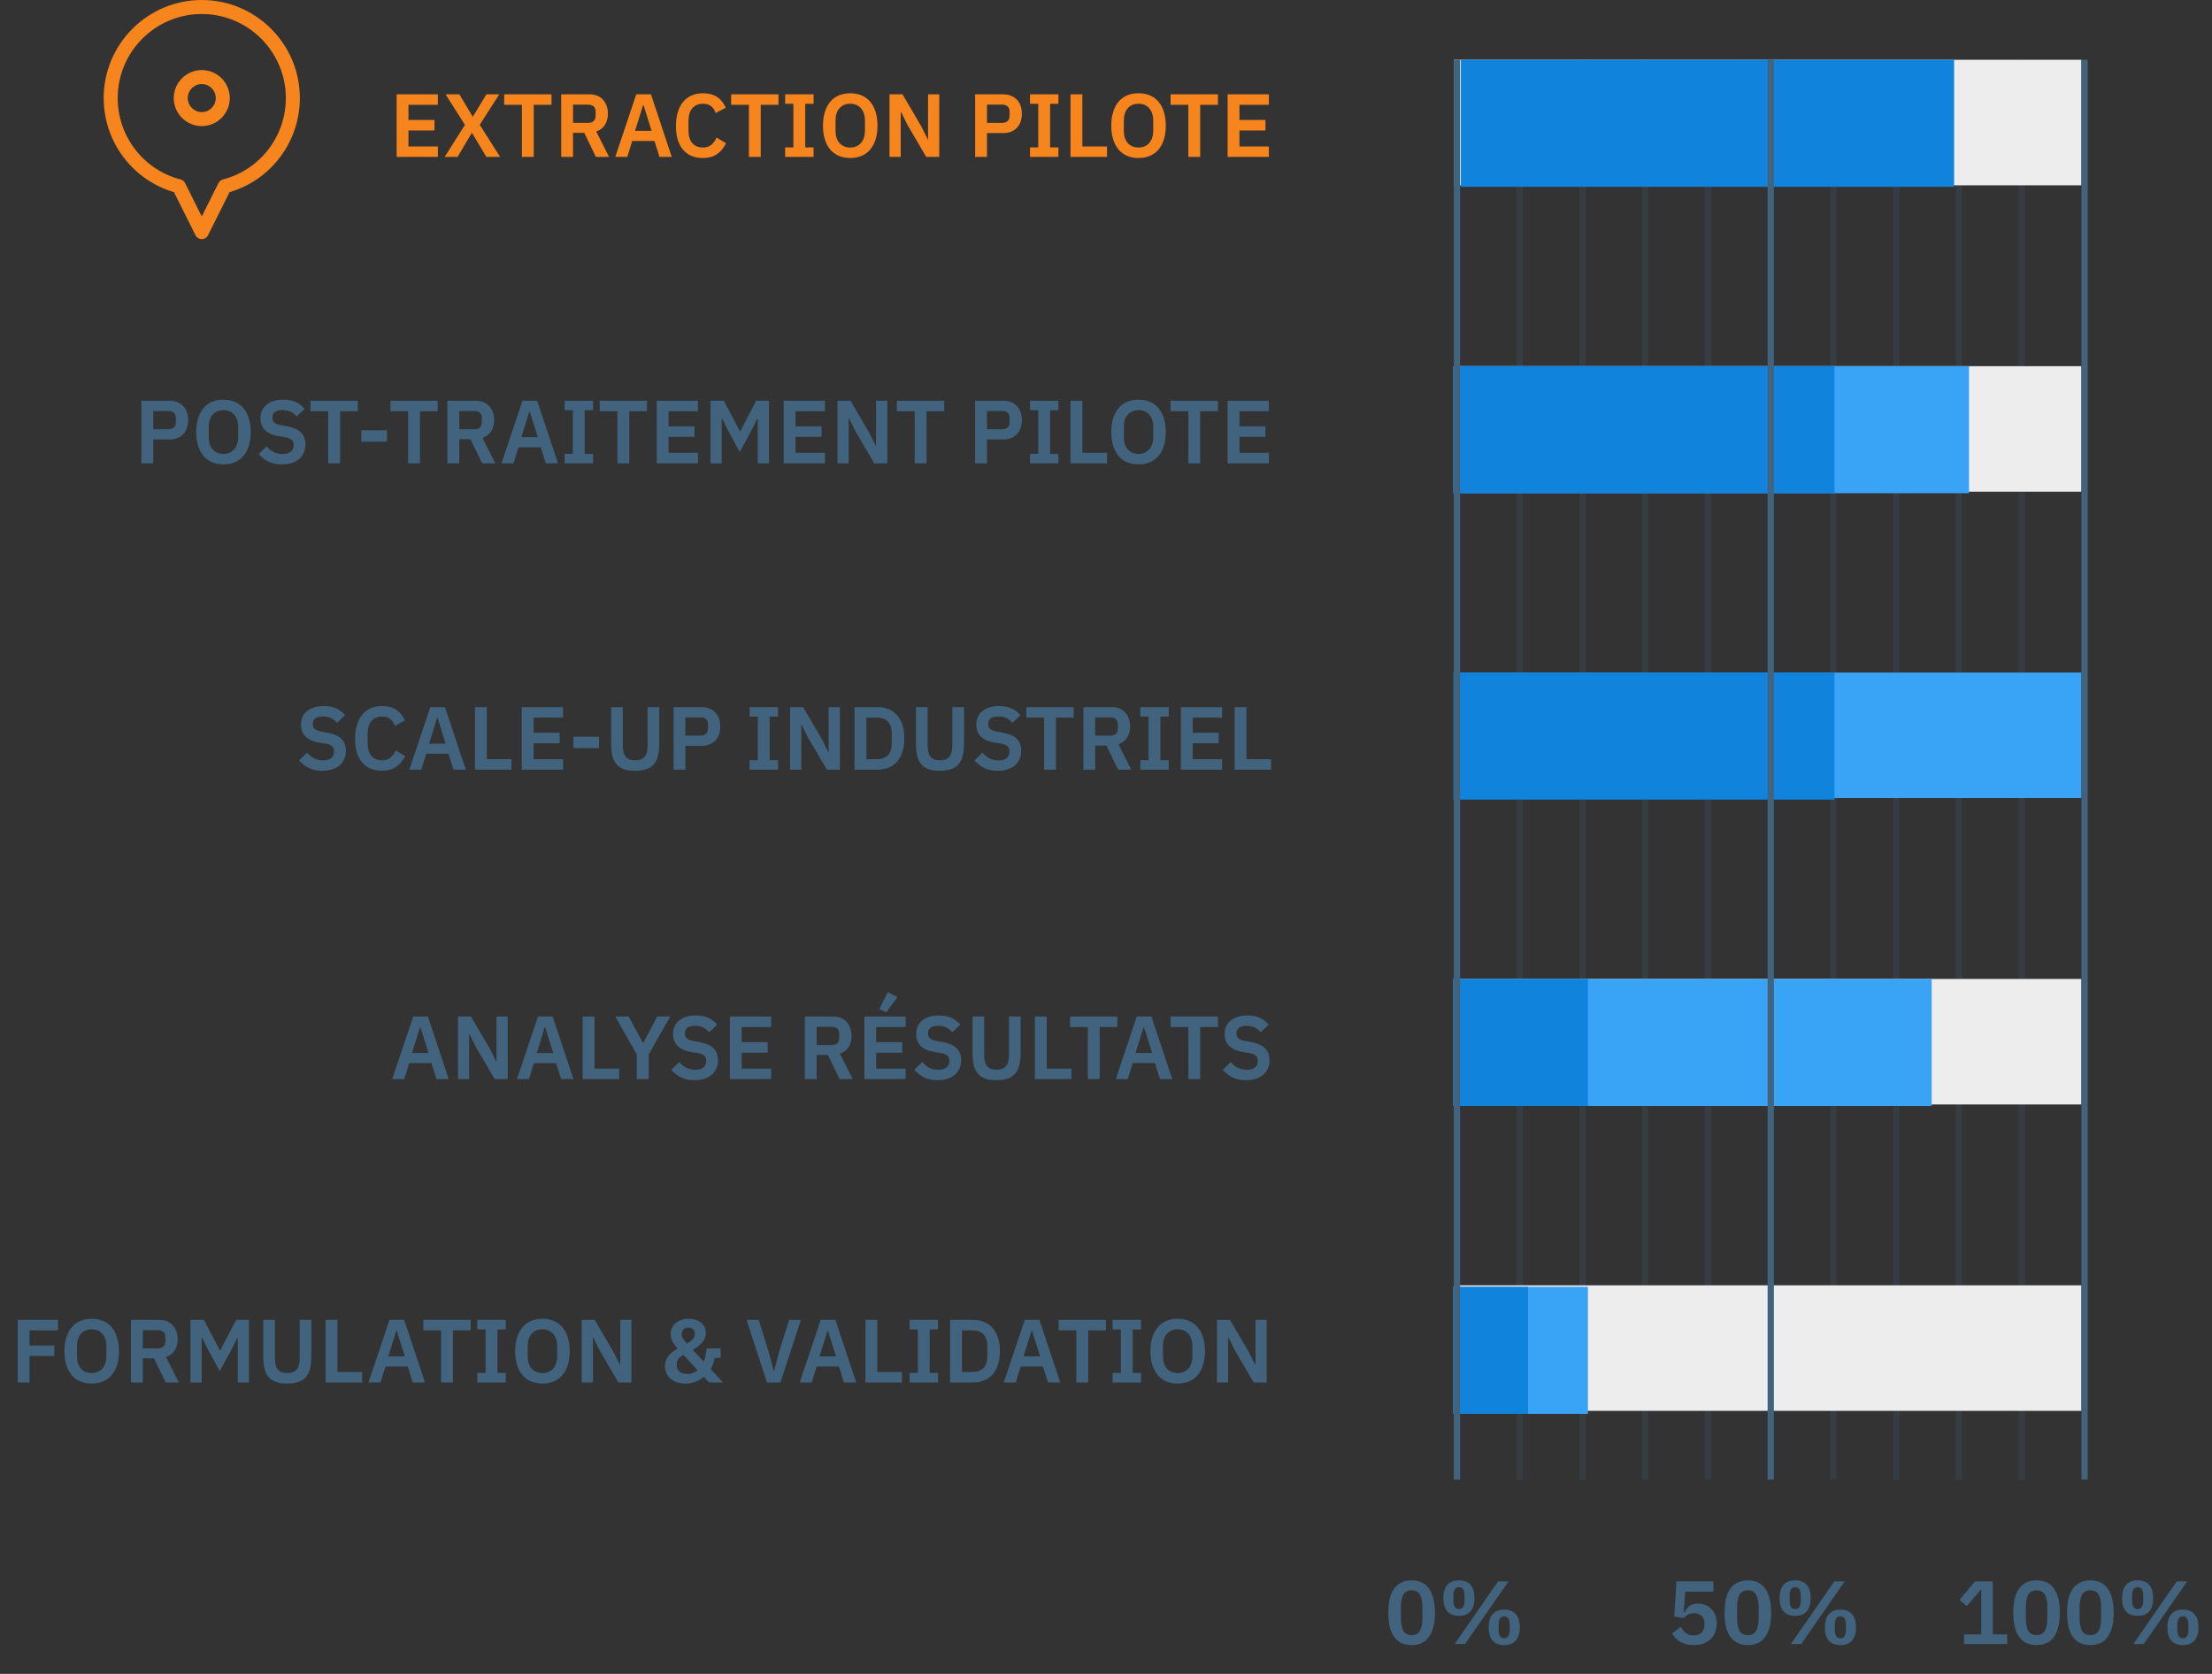 <svg width="296" height="224" viewBox="0 0 296 224" fill="none" xmlns="http://www.w3.org/2000/svg">
<rect x="0" y="0" width="296" height="224" fill="#333333" stroke="none"/>
<path d="M188.901 220.144C188.365 220.144 187.901 220.048 187.509 219.856C187.117 219.656 186.793 219.372 186.537 219.004C186.281 218.636 186.089 218.184 185.961 217.648C185.841 217.112 185.781 216.5 185.781 215.812C185.781 215.132 185.841 214.524 185.961 213.988C186.089 213.444 186.281 212.988 186.537 212.62C186.793 212.252 187.117 211.972 187.509 211.78C187.901 211.58 188.365 211.48 188.901 211.48C189.965 211.48 190.749 211.86 191.253 212.62C191.765 213.38 192.021 214.444 192.021 215.812C192.021 217.18 191.765 218.244 191.253 219.004C190.749 219.764 189.965 220.144 188.901 220.144ZM188.901 218.812C189.437 218.812 189.809 218.612 190.017 218.212C190.233 217.804 190.341 217.256 190.341 216.568V215.056C190.341 214.368 190.233 213.824 190.017 213.424C189.809 213.016 189.437 212.812 188.901 212.812C188.365 212.812 187.989 213.016 187.773 213.424C187.565 213.824 187.461 214.368 187.461 215.056V216.568C187.461 217.256 187.565 217.804 187.773 218.212C187.989 218.612 188.365 218.812 188.901 218.812ZM194.656 220L200.464 211.624H201.856L196.048 220H194.656ZM195.232 216.232C194.552 216.232 194.032 216.032 193.672 215.632C193.32 215.224 193.144 214.632 193.144 213.856C193.144 213.08 193.32 212.492 193.672 212.092C194.032 211.684 194.552 211.48 195.232 211.48C195.912 211.48 196.428 211.684 196.78 212.092C197.132 212.492 197.308 213.08 197.308 213.856C197.308 214.632 197.132 215.224 196.78 215.632C196.428 216.032 195.912 216.232 195.232 216.232ZM195.232 215.32C195.728 215.32 195.976 214.94 195.976 214.18V213.532C195.976 212.772 195.728 212.392 195.232 212.392C194.736 212.392 194.488 212.772 194.488 213.532V214.18C194.488 214.94 194.736 215.32 195.232 215.32ZM201.28 220.144C200.608 220.144 200.092 219.944 199.732 219.544C199.38 219.136 199.204 218.544 199.204 217.768C199.204 216.992 199.38 216.404 199.732 216.004C200.092 215.596 200.608 215.392 201.28 215.392C201.96 215.392 202.476 215.596 202.828 216.004C203.188 216.404 203.368 216.992 203.368 217.768C203.368 218.544 203.188 219.136 202.828 219.544C202.476 219.944 201.96 220.144 201.28 220.144ZM201.28 219.232C201.776 219.232 202.024 218.852 202.024 218.092V217.444C202.024 216.684 201.776 216.304 201.28 216.304C200.784 216.304 200.536 216.684 200.536 217.444V218.092C200.536 218.852 200.784 219.232 201.28 219.232Z" fill="#41637D"/>
<path d="M229.276 212.992H225.508L225.316 215.8H225.4C225.488 215.624 225.584 215.46 225.688 215.308C225.792 215.156 225.912 215.028 226.048 214.924C226.184 214.82 226.34 214.74 226.516 214.684C226.7 214.62 226.92 214.588 227.176 214.588C227.536 214.588 227.872 214.648 228.184 214.768C228.496 214.888 228.764 215.064 228.988 215.296C229.22 215.52 229.4 215.796 229.528 216.124C229.664 216.452 229.732 216.824 229.732 217.24C229.732 217.664 229.664 218.052 229.528 218.404C229.392 218.756 229.192 219.064 228.928 219.328C228.664 219.584 228.34 219.784 227.956 219.928C227.572 220.072 227.132 220.144 226.636 220.144C226.252 220.144 225.908 220.1 225.604 220.012C225.3 219.932 225.032 219.82 224.8 219.676C224.568 219.532 224.368 219.368 224.2 219.184C224.032 218.992 223.884 218.792 223.756 218.584L224.908 217.696C225.004 217.856 225.104 218.008 225.208 218.152C225.312 218.288 225.432 218.408 225.568 218.512C225.712 218.616 225.868 218.7 226.036 218.764C226.212 218.82 226.416 218.848 226.648 218.848C227.12 218.848 227.476 218.716 227.716 218.452C227.964 218.188 228.088 217.828 228.088 217.372V217.276C228.088 216.844 227.964 216.504 227.716 216.256C227.468 216.008 227.124 215.884 226.684 215.884C226.34 215.884 226.06 215.952 225.844 216.088C225.628 216.216 225.456 216.356 225.328 216.508L224.032 216.328L224.344 211.624H229.276V212.992ZM233.891 220.144C233.355 220.144 232.891 220.048 232.499 219.856C232.107 219.656 231.783 219.372 231.527 219.004C231.271 218.636 231.079 218.184 230.951 217.648C230.831 217.112 230.771 216.5 230.771 215.812C230.771 215.132 230.831 214.524 230.951 213.988C231.079 213.444 231.271 212.988 231.527 212.62C231.783 212.252 232.107 211.972 232.499 211.78C232.891 211.58 233.355 211.48 233.891 211.48C234.955 211.48 235.739 211.86 236.243 212.62C236.755 213.38 237.011 214.444 237.011 215.812C237.011 217.18 236.755 218.244 236.243 219.004C235.739 219.764 234.955 220.144 233.891 220.144ZM233.891 218.812C234.427 218.812 234.799 218.612 235.007 218.212C235.223 217.804 235.331 217.256 235.331 216.568V215.056C235.331 214.368 235.223 213.824 235.007 213.424C234.799 213.016 234.427 212.812 233.891 212.812C233.355 212.812 232.979 213.016 232.763 213.424C232.555 213.824 232.451 214.368 232.451 215.056V216.568C232.451 217.256 232.555 217.804 232.763 218.212C232.979 218.612 233.355 218.812 233.891 218.812ZM239.646 220L245.454 211.624H246.846L241.038 220H239.646ZM240.222 216.232C239.542 216.232 239.022 216.032 238.662 215.632C238.31 215.224 238.134 214.632 238.134 213.856C238.134 213.08 238.31 212.492 238.662 212.092C239.022 211.684 239.542 211.48 240.222 211.48C240.902 211.48 241.418 211.684 241.77 212.092C242.122 212.492 242.298 213.08 242.298 213.856C242.298 214.632 242.122 215.224 241.77 215.632C241.418 216.032 240.902 216.232 240.222 216.232ZM240.222 215.32C240.718 215.32 240.966 214.94 240.966 214.18V213.532C240.966 212.772 240.718 212.392 240.222 212.392C239.726 212.392 239.478 212.772 239.478 213.532V214.18C239.478 214.94 239.726 215.32 240.222 215.32ZM246.27 220.144C245.598 220.144 245.082 219.944 244.722 219.544C244.37 219.136 244.194 218.544 244.194 217.768C244.194 216.992 244.37 216.404 244.722 216.004C245.082 215.596 245.598 215.392 246.27 215.392C246.95 215.392 247.466 215.596 247.818 216.004C248.178 216.404 248.358 216.992 248.358 217.768C248.358 218.544 248.178 219.136 247.818 219.544C247.466 219.944 246.95 220.144 246.27 220.144ZM246.27 219.232C246.766 219.232 247.014 218.852 247.014 218.092V217.444C247.014 216.684 246.766 216.304 246.27 216.304C245.774 216.304 245.526 216.684 245.526 217.444V218.092C245.526 218.852 245.774 219.232 246.27 219.232Z" fill="#41637D"/>
<path d="M262.823 220V218.716H265.127V212.764H265.019L263.195 214.924L262.211 214.096L264.287 211.624H266.675V218.716H268.595V220H262.823ZM272.527 220.144C271.991 220.144 271.527 220.048 271.135 219.856C270.743 219.656 270.419 219.372 270.163 219.004C269.907 218.636 269.715 218.184 269.587 217.648C269.467 217.112 269.407 216.5 269.407 215.812C269.407 215.132 269.467 214.524 269.587 213.988C269.715 213.444 269.907 212.988 270.163 212.62C270.419 212.252 270.743 211.972 271.135 211.78C271.527 211.58 271.991 211.48 272.527 211.48C273.591 211.48 274.375 211.86 274.879 212.62C275.391 213.38 275.647 214.444 275.647 215.812C275.647 217.18 275.391 218.244 274.879 219.004C274.375 219.764 273.591 220.144 272.527 220.144ZM272.527 218.812C273.063 218.812 273.435 218.612 273.643 218.212C273.859 217.804 273.967 217.256 273.967 216.568V215.056C273.967 214.368 273.859 213.824 273.643 213.424C273.435 213.016 273.063 212.812 272.527 212.812C271.991 212.812 271.615 213.016 271.399 213.424C271.191 213.824 271.087 214.368 271.087 215.056V216.568C271.087 217.256 271.191 217.804 271.399 218.212C271.615 218.612 271.991 218.812 272.527 218.812ZM279.722 220.144C279.186 220.144 278.722 220.048 278.33 219.856C277.938 219.656 277.614 219.372 277.358 219.004C277.102 218.636 276.91 218.184 276.782 217.648C276.662 217.112 276.602 216.5 276.602 215.812C276.602 215.132 276.662 214.524 276.782 213.988C276.91 213.444 277.102 212.988 277.358 212.62C277.614 212.252 277.938 211.972 278.33 211.78C278.722 211.58 279.186 211.48 279.722 211.48C280.786 211.48 281.57 211.86 282.074 212.62C282.586 213.38 282.842 214.444 282.842 215.812C282.842 217.18 282.586 218.244 282.074 219.004C281.57 219.764 280.786 220.144 279.722 220.144ZM279.722 218.812C280.258 218.812 280.63 218.612 280.838 218.212C281.054 217.804 281.162 217.256 281.162 216.568V215.056C281.162 214.368 281.054 213.824 280.838 213.424C280.63 213.016 280.258 212.812 279.722 212.812C279.186 212.812 278.81 213.016 278.594 213.424C278.386 213.824 278.282 214.368 278.282 215.056V216.568C278.282 217.256 278.386 217.804 278.594 218.212C278.81 218.612 279.186 218.812 279.722 218.812ZM285.477 220L291.285 211.624H292.677L286.869 220H285.477ZM286.053 216.232C285.373 216.232 284.853 216.032 284.493 215.632C284.141 215.224 283.965 214.632 283.965 213.856C283.965 213.08 284.141 212.492 284.493 212.092C284.853 211.684 285.373 211.48 286.053 211.48C286.733 211.48 287.249 211.684 287.601 212.092C287.953 212.492 288.129 213.08 288.129 213.856C288.129 214.632 287.953 215.224 287.601 215.632C287.249 216.032 286.733 216.232 286.053 216.232ZM286.053 215.32C286.549 215.32 286.797 214.94 286.797 214.18V213.532C286.797 212.772 286.549 212.392 286.053 212.392C285.557 212.392 285.309 212.772 285.309 213.532V214.18C285.309 214.94 285.557 215.32 286.053 215.32ZM292.101 220.144C291.429 220.144 290.913 219.944 290.553 219.544C290.201 219.136 290.025 218.544 290.025 217.768C290.025 216.992 290.201 216.404 290.553 216.004C290.913 215.596 291.429 215.392 292.101 215.392C292.781 215.392 293.297 215.596 293.649 216.004C294.009 216.404 294.189 216.992 294.189 217.768C294.189 218.544 294.009 219.136 293.649 219.544C293.297 219.944 292.781 220.144 292.101 220.144ZM292.101 219.232C292.597 219.232 292.845 218.852 292.845 218.092V217.444C292.845 216.684 292.597 216.304 292.101 216.304C291.605 216.304 291.357 216.684 291.357 217.444V218.092C291.357 218.852 291.605 219.232 292.101 219.232Z" fill="#41637D"/>
<line opacity="0.2" x1="203.358" y1="8" x2="203.358" y2="198" stroke="#41637D" stroke-width="0.84"/>
<line opacity="0.2" x1="245.354" y1="8" x2="245.354" y2="198" stroke="#41637D" stroke-width="0.84"/>
<line opacity="0.2" x1="211.758" y1="8" x2="211.758" y2="198" stroke="#41637D" stroke-width="0.84"/>
<line opacity="0.2" x1="253.752" y1="8" x2="253.752" y2="198" stroke="#41637D" stroke-width="0.84"/>
<line opacity="0.2" x1="220.156" y1="8" x2="220.156" y2="198" stroke="#41637D" stroke-width="0.84"/>
<line opacity="0.2" x1="262.151" y1="8" x2="262.151" y2="198" stroke="#41637D" stroke-width="0.84"/>
<line opacity="0.2" x1="228.556" y1="8" x2="228.556" y2="198" stroke="#41637D" stroke-width="0.84"/>
<line opacity="0.2" x1="270.55" y1="8" x2="270.55" y2="198" stroke="#41637D" stroke-width="0.84"/>
<rect x="194.539" y="8" width="83.99" height="16.798" fill="#EDEDED"/>
<rect x="195.487" y="8" width="66" height="17" fill="#1084DD"/>
<path d="M53.076 21V12.624H58.596V14.028H54.66V16.056H58.14V17.46H54.66V19.596H58.596V21H53.076ZM66.932 21H65.084L63.164 17.784H63.128L61.232 21H59.504L62.216 16.704L59.624 12.624H61.472L63.248 15.6H63.284L65.084 12.624H66.812L64.196 16.704L66.932 21ZM71.423 14.028V21H69.839V14.028H67.463V12.624H73.799V14.028H71.423ZM76.68 21H75.096V12.624H78.876C79.26 12.624 79.604 12.684 79.908 12.804C80.212 12.924 80.468 13.1 80.676 13.332C80.892 13.556 81.056 13.828 81.168 14.148C81.288 14.468 81.348 14.824 81.348 15.216C81.348 15.792 81.216 16.288 80.952 16.704C80.696 17.12 80.308 17.416 79.788 17.592L81.504 21H79.74L78.18 17.772H76.68V21ZM78.72 16.44C79.024 16.44 79.264 16.36 79.44 16.2C79.616 16.032 79.704 15.796 79.704 15.492V14.94C79.704 14.636 79.616 14.404 79.44 14.244C79.264 14.084 79.024 14.004 78.72 14.004H76.68V16.44H78.72ZM88.249 21L87.577 18.864H84.601L83.941 21H82.333L85.141 12.624H87.109L89.893 21H88.249ZM86.113 14.064H86.053L84.985 17.508H87.193L86.113 14.064ZM94.063 21.144C93.511 21.144 93.011 21.056 92.563 20.88C92.123 20.696 91.743 20.424 91.423 20.064C91.111 19.704 90.871 19.26 90.703 18.732C90.535 18.196 90.451 17.576 90.451 16.872C90.451 16.168 90.535 15.544 90.703 15C90.871 14.448 91.111 13.988 91.423 13.62C91.743 13.244 92.123 12.96 92.563 12.768C93.011 12.576 93.511 12.48 94.063 12.48C94.815 12.48 95.439 12.64 95.935 12.96C96.431 13.28 96.827 13.764 97.123 14.412L95.767 15.132C95.647 14.756 95.451 14.456 95.179 14.232C94.907 14 94.535 13.884 94.063 13.884C93.471 13.884 92.999 14.084 92.647 14.484C92.303 14.884 92.131 15.444 92.131 16.164V17.484C92.131 18.212 92.303 18.772 92.647 19.164C92.999 19.548 93.471 19.74 94.063 19.74C94.535 19.74 94.919 19.612 95.215 19.356C95.519 19.1 95.739 18.784 95.875 18.408L97.159 19.164C96.855 19.788 96.451 20.276 95.947 20.628C95.443 20.972 94.815 21.144 94.063 21.144ZM101.798 14.028V21H100.214V14.028H97.838V12.624H104.174V14.028H101.798ZM105.064 21V19.728H106.168V13.896H105.064V12.624H108.868V13.896H107.752V19.728H108.868V21H105.064ZM113.774 21.144C113.222 21.144 112.722 21.052 112.274 20.868C111.826 20.684 111.442 20.408 111.122 20.04C110.81 19.672 110.566 19.22 110.39 18.684C110.214 18.148 110.126 17.524 110.126 16.812C110.126 16.108 110.214 15.488 110.39 14.952C110.566 14.408 110.81 13.952 111.122 13.584C111.442 13.216 111.826 12.94 112.274 12.756C112.722 12.572 113.222 12.48 113.774 12.48C114.326 12.48 114.826 12.572 115.274 12.756C115.722 12.94 116.106 13.216 116.426 13.584C116.746 13.952 116.99 14.408 117.158 14.952C117.334 15.488 117.422 16.108 117.422 16.812C117.422 17.524 117.334 18.148 117.158 18.684C116.99 19.22 116.746 19.672 116.426 20.04C116.106 20.408 115.722 20.684 115.274 20.868C114.826 21.052 114.326 21.144 113.774 21.144ZM113.774 19.74C114.374 19.74 114.85 19.54 115.202 19.14C115.562 18.74 115.742 18.18 115.742 17.46V16.164C115.742 15.444 115.562 14.884 115.202 14.484C114.85 14.084 114.374 13.884 113.774 13.884C113.174 13.884 112.694 14.084 112.334 14.484C111.982 14.884 111.806 15.444 111.806 16.164V17.46C111.806 18.18 111.982 18.74 112.334 19.14C112.694 19.54 113.174 19.74 113.774 19.74ZM121.429 16.704L120.565 14.964H120.529V21H119.029V12.624H120.769L123.289 16.92L124.153 18.66H124.189V12.624H125.689V21H123.949L121.429 16.704ZM130.49 21V12.624H134.258C134.642 12.624 134.986 12.688 135.29 12.816C135.602 12.936 135.866 13.112 136.082 13.344C136.298 13.568 136.462 13.84 136.574 14.16C136.686 14.48 136.742 14.832 136.742 15.216C136.742 15.608 136.686 15.964 136.574 16.284C136.462 16.596 136.298 16.868 136.082 17.1C135.866 17.324 135.602 17.5 135.29 17.628C134.986 17.748 134.642 17.808 134.258 17.808H132.074V21H130.49ZM132.074 16.44H134.114C134.418 16.44 134.658 16.36 134.834 16.2C135.01 16.032 135.098 15.796 135.098 15.492V14.94C135.098 14.636 135.01 14.404 134.834 14.244C134.658 14.084 134.418 14.004 134.114 14.004H132.074V16.44ZM137.83 21V19.728H138.934V13.896H137.83V12.624H141.634V13.896H140.518V19.728H141.634V21H137.83ZM143.252 21V12.624H144.836V19.596H148.136V21H143.252ZM152.353 21.144C151.801 21.144 151.301 21.052 150.853 20.868C150.405 20.684 150.021 20.408 149.701 20.04C149.389 19.672 149.145 19.22 148.969 18.684C148.793 18.148 148.705 17.524 148.705 16.812C148.705 16.108 148.793 15.488 148.969 14.952C149.145 14.408 149.389 13.952 149.701 13.584C150.021 13.216 150.405 12.94 150.853 12.756C151.301 12.572 151.801 12.48 152.353 12.48C152.905 12.48 153.405 12.572 153.853 12.756C154.301 12.94 154.685 13.216 155.005 13.584C155.325 13.952 155.569 14.408 155.737 14.952C155.913 15.488 156.001 16.108 156.001 16.812C156.001 17.524 155.913 18.148 155.737 18.684C155.569 19.22 155.325 19.672 155.005 20.04C154.685 20.408 154.301 20.684 153.853 20.868C153.405 21.052 152.905 21.144 152.353 21.144ZM152.353 19.74C152.953 19.74 153.429 19.54 153.781 19.14C154.141 18.74 154.321 18.18 154.321 17.46V16.164C154.321 15.444 154.141 14.884 153.781 14.484C153.429 14.084 152.953 13.884 152.353 13.884C151.753 13.884 151.273 14.084 150.913 14.484C150.561 14.884 150.385 15.444 150.385 16.164V17.46C150.385 18.18 150.561 18.74 150.913 19.14C151.273 19.54 151.753 19.74 152.353 19.74ZM160.603 14.028V21H159.019V14.028H156.643V12.624H162.979V14.028H160.603ZM164.276 21V12.624H169.796V14.028H165.86V16.056H169.34V17.46H165.86V19.596H169.796V21H164.276Z" fill="#F6851E"/>
<path d="M27 0C19.763 0 13.875 5.888 13.875 13.125C13.875 18.96 17.72 24.076 23.278 25.714L26.161 31.482C26.32 31.799 26.645 32 27 32C27.355 32 27.68 31.799 27.838 31.482L30.722 25.714C36.28 24.076 40.125 18.96 40.125 13.125C40.125 5.888 34.237 0 27 0V0ZM29.835 24.015C29.573 24.083 29.353 24.261 29.232 24.503L27 28.966L24.768 24.503C24.647 24.261 24.427 24.083 24.165 24.015C19.21 22.729 15.75 18.251 15.75 13.125C15.75 6.922 20.797 1.875 27 1.875C33.203 1.875 38.25 6.922 38.25 13.125C38.25 18.251 34.79 22.729 29.835 24.015Z" fill="#F6851E"/>
<path d="M27 9.375C24.932 9.375 23.25 11.057 23.25 13.125C23.25 15.193 24.932 16.875 27 16.875C29.068 16.875 30.75 15.193 30.75 13.125C30.75 11.057 29.068 9.375 27 9.375ZM27 15C25.966 15 25.125 14.159 25.125 13.125C25.125 12.091 25.966 11.25 27 11.25C28.034 11.25 28.875 12.091 28.875 13.125C28.875 14.159 28.034 15 27 15Z" fill="#F6851E"/>
<rect x="194.539" y="49" width="83.99" height="16.798" fill="#EDEDED"/>
<rect x="194.486" y="49" width="69" height="17" fill="#39A4F5"/>
<rect x="194.486" y="49" width="51" height="17" fill="#1084DD"/>
<path d="M18.927 62.001V53.624H22.695C23.079 53.624 23.423 53.688 23.727 53.816C24.039 53.937 24.303 54.112 24.519 54.344C24.735 54.569 24.899 54.84 25.011 55.16C25.123 55.48 25.179 55.833 25.179 56.217C25.179 56.608 25.123 56.965 25.011 57.285C24.899 57.596 24.735 57.868 24.519 58.1C24.303 58.325 24.039 58.501 23.727 58.629C23.423 58.748 23.079 58.809 22.695 58.809H20.511V62.001H18.927ZM20.511 57.441H22.551C22.855 57.441 23.095 57.361 23.271 57.2C23.447 57.032 23.535 56.797 23.535 56.492V55.941C23.535 55.636 23.447 55.404 23.271 55.245C23.095 55.084 22.855 55.005 22.551 55.005H20.511V57.441ZM29.903 62.145C29.351 62.145 28.851 62.053 28.403 61.868C27.955 61.684 27.571 61.408 27.251 61.041C26.939 60.672 26.695 60.221 26.519 59.684C26.343 59.148 26.255 58.525 26.255 57.812C26.255 57.108 26.343 56.489 26.519 55.953C26.695 55.408 26.939 54.953 27.251 54.584C27.571 54.217 27.955 53.941 28.403 53.757C28.851 53.572 29.351 53.48 29.903 53.48C30.455 53.48 30.955 53.572 31.403 53.757C31.851 53.941 32.235 54.217 32.555 54.584C32.875 54.953 33.119 55.408 33.287 55.953C33.463 56.489 33.551 57.108 33.551 57.812C33.551 58.525 33.463 59.148 33.287 59.684C33.119 60.221 32.875 60.672 32.555 61.041C32.235 61.408 31.851 61.684 31.403 61.868C30.955 62.053 30.455 62.145 29.903 62.145ZM29.903 60.74C30.503 60.74 30.979 60.541 31.331 60.141C31.691 59.74 31.871 59.181 31.871 58.461V57.164C31.871 56.444 31.691 55.885 31.331 55.484C30.979 55.084 30.503 54.885 29.903 54.885C29.303 54.885 28.823 55.084 28.463 55.484C28.111 55.885 27.935 56.444 27.935 57.164V58.461C27.935 59.181 28.111 59.74 28.463 60.141C28.823 60.541 29.303 60.74 29.903 60.74ZM37.727 62.145C37.007 62.145 36.395 62.017 35.891 61.761C35.395 61.505 34.967 61.169 34.607 60.752L35.675 59.721C35.963 60.056 36.283 60.312 36.635 60.489C36.995 60.664 37.391 60.752 37.823 60.752C38.311 60.752 38.679 60.648 38.927 60.441C39.175 60.224 39.299 59.937 39.299 59.577C39.299 59.297 39.219 59.069 39.059 58.892C38.899 58.717 38.599 58.589 38.159 58.508L37.367 58.389C35.695 58.124 34.859 57.312 34.859 55.953C34.859 55.577 34.927 55.236 35.063 54.932C35.207 54.629 35.411 54.368 35.675 54.153C35.939 53.937 36.255 53.773 36.623 53.66C36.999 53.541 37.423 53.48 37.895 53.48C38.527 53.48 39.079 53.584 39.551 53.792C40.023 54.001 40.427 54.309 40.763 54.717L39.683 55.736C39.475 55.48 39.223 55.273 38.927 55.112C38.631 54.953 38.259 54.873 37.811 54.873C37.355 54.873 37.011 54.961 36.779 55.136C36.555 55.304 36.443 55.544 36.443 55.856C36.443 56.176 36.535 56.413 36.719 56.565C36.903 56.717 37.199 56.828 37.607 56.901L38.387 57.044C39.235 57.197 39.859 57.468 40.259 57.861C40.667 58.245 40.871 58.785 40.871 59.48C40.871 59.88 40.799 60.245 40.655 60.572C40.519 60.892 40.315 61.172 40.043 61.413C39.779 61.645 39.451 61.825 39.059 61.953C38.675 62.081 38.231 62.145 37.727 62.145ZM45.512 55.029V62.001H43.928V55.029H41.552V53.624H47.888V55.029H45.512ZM48.346 59.108V57.584H51.778V59.108H48.346ZM56.2 55.029V62.001H54.616V55.029H52.24V53.624H58.576V55.029H56.2ZM61.457 62.001H59.873V53.624H63.653C64.037 53.624 64.381 53.684 64.685 53.804C64.989 53.925 65.245 54.1 65.453 54.333C65.669 54.556 65.833 54.828 65.945 55.148C66.065 55.468 66.125 55.825 66.125 56.217C66.125 56.792 65.993 57.288 65.729 57.705C65.473 58.12 65.085 58.416 64.565 58.593L66.281 62.001H64.517L62.957 58.773H61.457V62.001ZM63.497 57.441C63.801 57.441 64.041 57.361 64.217 57.2C64.393 57.032 64.481 56.797 64.481 56.492V55.941C64.481 55.636 64.393 55.404 64.217 55.245C64.041 55.084 63.801 55.005 63.497 55.005H61.457V57.441H63.497ZM73.025 62.001L72.353 59.864H69.377L68.717 62.001H67.109L69.917 53.624H71.885L74.669 62.001H73.025ZM70.889 55.065H70.829L69.761 58.508H71.969L70.889 55.065ZM75.556 62.001V60.728H76.66V54.897H75.556V53.624H79.36V54.897H78.244V60.728H79.36V62.001H75.556ZM84.207 55.029V62.001H82.624V55.029H80.248V53.624H86.584V55.029H84.207ZM87.88 62.001V53.624H93.4V55.029H89.465V57.056H92.945V58.461H89.465V60.596H93.4V62.001H87.88ZM101.4 55.989H101.352L100.704 57.321L98.988 60.489L97.272 57.321L96.624 55.989H96.576V62.001H95.076V53.624H96.864L99.012 57.717H99.06L101.184 53.624H102.9V62.001H101.4V55.989ZM104.873 62.001V53.624H110.393V55.029H106.457V57.056H109.937V58.461H106.457V60.596H110.393V62.001H104.873ZM114.468 57.705L113.604 55.965H113.568V62.001H112.068V53.624H113.808L116.328 57.92L117.192 59.66H117.228V53.624H118.728V62.001H116.988L114.468 57.705ZM123.981 55.029V62.001H122.397V55.029H120.021V53.624H126.357V55.029H123.981ZM130.49 62.001V53.624H134.258C134.642 53.624 134.986 53.688 135.29 53.816C135.602 53.937 135.866 54.112 136.082 54.344C136.298 54.569 136.462 54.84 136.574 55.16C136.686 55.48 136.742 55.833 136.742 56.217C136.742 56.608 136.686 56.965 136.574 57.285C136.462 57.596 136.298 57.868 136.082 58.1C135.866 58.325 135.602 58.501 135.29 58.629C134.986 58.748 134.642 58.809 134.258 58.809H132.074V62.001H130.49ZM132.074 57.441H134.114C134.418 57.441 134.658 57.361 134.834 57.2C135.01 57.032 135.098 56.797 135.098 56.492V55.941C135.098 55.636 135.01 55.404 134.834 55.245C134.658 55.084 134.418 55.005 134.114 55.005H132.074V57.441ZM137.829 62.001V60.728H138.933V54.897H137.829V53.624H141.633V54.897H140.517V60.728H141.633V62.001H137.829ZM143.252 62.001V53.624H144.836V60.596H148.136V62.001H143.252ZM152.352 62.145C151.8 62.145 151.3 62.053 150.852 61.868C150.404 61.684 150.02 61.408 149.7 61.041C149.388 60.672 149.144 60.221 148.968 59.684C148.792 59.148 148.704 58.525 148.704 57.812C148.704 57.108 148.792 56.489 148.968 55.953C149.144 55.408 149.388 54.953 149.7 54.584C150.02 54.217 150.404 53.941 150.852 53.757C151.3 53.572 151.8 53.48 152.352 53.48C152.904 53.48 153.404 53.572 153.852 53.757C154.3 53.941 154.684 54.217 155.004 54.584C155.324 54.953 155.568 55.408 155.736 55.953C155.912 56.489 156 57.108 156 57.812C156 58.525 155.912 59.148 155.736 59.684C155.568 60.221 155.324 60.672 155.004 61.041C154.684 61.408 154.3 61.684 153.852 61.868C153.404 62.053 152.904 62.145 152.352 62.145ZM152.352 60.74C152.952 60.74 153.428 60.541 153.78 60.141C154.14 59.74 154.32 59.181 154.32 58.461V57.164C154.32 56.444 154.14 55.885 153.78 55.484C153.428 55.084 152.952 54.885 152.352 54.885C151.752 54.885 151.272 55.084 150.912 55.484C150.56 55.885 150.384 56.444 150.384 57.164V58.461C150.384 59.181 150.56 59.74 150.912 60.141C151.272 60.541 151.752 60.74 152.352 60.74ZM160.602 55.029V62.001H159.018V55.029H156.642V53.624H162.978V55.029H160.602ZM164.275 62.001V53.624H169.795V55.029H165.859V57.056H169.339V58.461H165.859V60.596H169.795V62.001H164.275Z" fill="#41637D"/>
<rect x="194.54" y="90" width="83.99" height="16.798" fill="#39A4F5"/>
<rect x="194.486" y="90" width="51" height="17" fill="#1084DD"/>
<path d="M43.141 103.144C42.421 103.144 41.809 103.016 41.305 102.76C40.809 102.504 40.381 102.168 40.021 101.752L41.089 100.72C41.377 101.056 41.697 101.312 42.049 101.488C42.409 101.664 42.805 101.752 43.237 101.752C43.725 101.752 44.093 101.648 44.341 101.44C44.589 101.224 44.713 100.936 44.713 100.576C44.713 100.296 44.633 100.068 44.473 99.892C44.313 99.716 44.013 99.588 43.573 99.508L42.781 99.388C41.109 99.124 40.273 98.312 40.273 96.952C40.273 96.576 40.341 96.236 40.477 95.932C40.621 95.628 40.825 95.368 41.089 95.152C41.353 94.936 41.669 94.772 42.037 94.66C42.413 94.54 42.837 94.48 43.309 94.48C43.941 94.48 44.493 94.584 44.965 94.792C45.437 95 45.841 95.308 46.177 95.716L45.097 96.736C44.889 96.48 44.637 96.272 44.341 96.112C44.045 95.952 43.673 95.872 43.225 95.872C42.769 95.872 42.425 95.96 42.193 96.136C41.969 96.304 41.857 96.544 41.857 96.856C41.857 97.176 41.949 97.412 42.133 97.564C42.317 97.716 42.613 97.828 43.021 97.9L43.801 98.044C44.649 98.196 45.273 98.468 45.673 98.86C46.081 99.244 46.285 99.784 46.285 100.48C46.285 100.88 46.213 101.244 46.069 101.572C45.933 101.892 45.729 102.172 45.457 102.412C45.193 102.644 44.865 102.824 44.473 102.952C44.089 103.08 43.645 103.144 43.141 103.144ZM51.125 103.144C50.573 103.144 50.073 103.056 49.625 102.88C49.185 102.696 48.805 102.424 48.485 102.064C48.173 101.704 47.933 101.26 47.765 100.732C47.597 100.196 47.513 99.576 47.513 98.872C47.513 98.168 47.597 97.544 47.765 97C47.933 96.448 48.173 95.988 48.485 95.62C48.805 95.244 49.185 94.96 49.625 94.768C50.073 94.576 50.573 94.48 51.125 94.48C51.877 94.48 52.501 94.64 52.997 94.96C53.493 95.28 53.889 95.764 54.185 96.412L52.829 97.132C52.709 96.756 52.513 96.456 52.241 96.232C51.969 96 51.597 95.884 51.125 95.884C50.533 95.884 50.061 96.084 49.709 96.484C49.365 96.884 49.193 97.444 49.193 98.164V99.484C49.193 100.212 49.365 100.772 49.709 101.164C50.061 101.548 50.533 101.74 51.125 101.74C51.597 101.74 51.981 101.612 52.277 101.356C52.581 101.1 52.801 100.784 52.937 100.408L54.221 101.164C53.917 101.788 53.513 102.276 53.009 102.628C52.505 102.972 51.877 103.144 51.125 103.144ZM60.686 103L60.014 100.864H57.038L56.378 103H54.77L57.578 94.624H59.546L62.33 103H60.686ZM58.55 96.064H58.49L57.422 99.508H59.63L58.55 96.064ZM63.564 103V94.624H65.148V101.596H68.448V103H63.564ZM69.822 103V94.624H75.342V96.028H71.406V98.056H74.886V99.46H71.406V101.596H75.342V103H69.822ZM76.729 100.108V98.584H80.161V100.108H76.729ZM83.345 94.624V99.772C83.345 100.428 83.469 100.92 83.717 101.248C83.973 101.576 84.401 101.74 85.001 101.74C85.601 101.74 86.025 101.576 86.273 101.248C86.529 100.92 86.657 100.428 86.657 99.772V94.624H88.217V99.568C88.217 100.184 88.157 100.716 88.037 101.164C87.925 101.612 87.741 101.984 87.485 102.28C87.229 102.576 86.893 102.796 86.477 102.94C86.069 103.076 85.573 103.144 84.989 103.144C84.397 103.144 83.897 103.076 83.489 102.94C83.089 102.796 82.761 102.576 82.505 102.28C82.249 101.984 82.065 101.612 81.953 101.164C81.841 100.716 81.785 100.184 81.785 99.568V94.624H83.345ZM90.13 103V94.624H93.898C94.282 94.624 94.626 94.688 94.93 94.816C95.243 94.936 95.507 95.112 95.722 95.344C95.939 95.568 96.103 95.84 96.215 96.16C96.326 96.48 96.382 96.832 96.382 97.216C96.382 97.608 96.326 97.964 96.215 98.284C96.103 98.596 95.939 98.868 95.722 99.1C95.507 99.324 95.243 99.5 94.93 99.628C94.626 99.748 94.282 99.808 93.898 99.808H91.715V103H90.13ZM91.715 98.44H93.754C94.058 98.44 94.299 98.36 94.475 98.2C94.65 98.032 94.739 97.796 94.739 97.492V96.94C94.739 96.636 94.65 96.404 94.475 96.244C94.299 96.084 94.058 96.004 93.754 96.004H91.715V98.44ZM100.306 103V101.728H101.41V95.896H100.306V94.624H104.11V95.896H102.994V101.728H104.11V103H100.306ZM108.128 98.704L107.264 96.964H107.228V103H105.728V94.624H107.468L109.988 98.92L110.852 100.66H110.888V94.624H112.388V103H110.648L108.128 98.704ZM114.353 94.624H117.401C117.945 94.624 118.437 94.712 118.877 94.888C119.325 95.064 119.705 95.328 120.017 95.68C120.337 96.024 120.581 96.46 120.749 96.988C120.925 97.508 121.013 98.116 121.013 98.812C121.013 99.508 120.925 100.12 120.749 100.648C120.581 101.168 120.337 101.604 120.017 101.956C119.705 102.3 119.325 102.56 118.877 102.736C118.437 102.912 117.945 103 117.401 103H114.353V94.624ZM117.401 101.596C117.993 101.596 118.461 101.424 118.805 101.08C119.157 100.728 119.333 100.192 119.333 99.472V98.152C119.333 97.432 119.157 96.9 118.805 96.556C118.461 96.204 117.993 96.028 117.401 96.028H115.937V101.596H117.401ZM124.127 94.624V99.772C124.127 100.428 124.251 100.92 124.499 101.248C124.755 101.576 125.183 101.74 125.783 101.74C126.383 101.74 126.807 101.576 127.055 101.248C127.311 100.92 127.439 100.428 127.439 99.772V94.624H128.999V99.568C128.999 100.184 128.939 100.716 128.819 101.164C128.707 101.612 128.523 101.984 128.267 102.28C128.011 102.576 127.675 102.796 127.259 102.94C126.851 103.076 126.355 103.144 125.771 103.144C125.179 103.144 124.679 103.076 124.271 102.94C123.871 102.796 123.543 102.576 123.287 102.28C123.031 101.984 122.847 101.612 122.735 101.164C122.623 100.716 122.567 100.184 122.567 99.568V94.624H124.127ZM133.516 103.144C132.796 103.144 132.184 103.016 131.68 102.76C131.184 102.504 130.756 102.168 130.396 101.752L131.464 100.72C131.752 101.056 132.072 101.312 132.424 101.488C132.784 101.664 133.18 101.752 133.612 101.752C134.1 101.752 134.468 101.648 134.716 101.44C134.964 101.224 135.088 100.936 135.088 100.576C135.088 100.296 135.008 100.068 134.848 99.892C134.688 99.716 134.388 99.588 133.948 99.508L133.156 99.388C131.484 99.124 130.648 98.312 130.648 96.952C130.648 96.576 130.716 96.236 130.852 95.932C130.996 95.628 131.2 95.368 131.464 95.152C131.728 94.936 132.044 94.772 132.412 94.66C132.788 94.54 133.212 94.48 133.684 94.48C134.316 94.48 134.868 94.584 135.34 94.792C135.812 95 136.216 95.308 136.552 95.716L135.472 96.736C135.264 96.48 135.012 96.272 134.716 96.112C134.42 95.952 134.048 95.872 133.6 95.872C133.144 95.872 132.8 95.96 132.568 96.136C132.344 96.304 132.232 96.544 132.232 96.856C132.232 97.176 132.324 97.412 132.508 97.564C132.692 97.716 132.988 97.828 133.396 97.9L134.176 98.044C135.024 98.196 135.648 98.468 136.048 98.86C136.456 99.244 136.66 99.784 136.66 100.48C136.66 100.88 136.588 101.244 136.444 101.572C136.308 101.892 136.104 102.172 135.832 102.412C135.568 102.644 135.24 102.824 134.848 102.952C134.464 103.08 134.02 103.144 133.516 103.144ZM141.301 96.028V103H139.717V96.028H137.341V94.624H143.677V96.028H141.301ZM146.558 103H144.974V94.624H148.754C149.138 94.624 149.482 94.684 149.786 94.804C150.09 94.924 150.346 95.1 150.554 95.332C150.77 95.556 150.934 95.828 151.046 96.148C151.166 96.468 151.226 96.824 151.226 97.216C151.226 97.792 151.094 98.288 150.83 98.704C150.574 99.12 150.186 99.416 149.666 99.592L151.382 103H149.618L148.058 99.772H146.558V103ZM148.598 98.44C148.902 98.44 149.142 98.36 149.318 98.2C149.494 98.032 149.582 97.796 149.582 97.492V96.94C149.582 96.636 149.494 96.404 149.318 96.244C149.142 96.084 148.902 96.004 148.598 96.004H146.558V98.44H148.598ZM152.595 103V101.728H153.699V95.896H152.595V94.624H156.399V95.896H155.283V101.728H156.399V103H152.595ZM158.017 103V94.624H163.537V96.028H159.601V98.056H163.081V99.46H159.601V101.596H163.537V103H158.017ZM165.213 103V94.624H166.797V101.596H170.097V103H165.213Z" fill="#41637D"/>
<rect x="194.54" y="172" width="83.99" height="16.798" fill="#EDEDED"/>
<rect x="194.486" y="172.202" width="18" height="17" fill="#39A4F5"/>
<rect x="194.486" y="172.202" width="10" height="17" fill="#1084DD"/>
<path d="M2.371 185V176.624H7.759V178.028H3.955V180.056H7.267V181.46H3.955V185H2.371ZM12.268 185.144C11.716 185.144 11.216 185.052 10.768 184.868C10.32 184.684 9.936 184.408 9.616 184.04C9.304 183.672 9.06 183.22 8.884 182.684C8.708 182.148 8.62 181.524 8.62 180.812C8.62 180.108 8.708 179.488 8.884 178.952C9.06 178.408 9.304 177.952 9.616 177.584C9.936 177.216 10.32 176.94 10.768 176.756C11.216 176.572 11.716 176.48 12.268 176.48C12.82 176.48 13.32 176.572 13.768 176.756C14.216 176.94 14.6 177.216 14.92 177.584C15.24 177.952 15.484 178.408 15.652 178.952C15.828 179.488 15.916 180.108 15.916 180.812C15.916 181.524 15.828 182.148 15.652 182.684C15.484 183.22 15.24 183.672 14.92 184.04C14.6 184.408 14.216 184.684 13.768 184.868C13.32 185.052 12.82 185.144 12.268 185.144ZM12.268 183.74C12.868 183.74 13.344 183.54 13.696 183.14C14.056 182.74 14.236 182.18 14.236 181.46V180.164C14.236 179.444 14.056 178.884 13.696 178.484C13.344 178.084 12.868 177.884 12.268 177.884C11.668 177.884 11.188 178.084 10.828 178.484C10.476 178.884 10.3 179.444 10.3 180.164V181.46C10.3 182.18 10.476 182.74 10.828 183.14C11.188 183.54 11.668 183.74 12.268 183.74ZM19.107 185H17.523V176.624H21.303C21.687 176.624 22.031 176.684 22.335 176.804C22.639 176.924 22.895 177.1 23.103 177.332C23.319 177.556 23.483 177.828 23.595 178.148C23.715 178.468 23.775 178.824 23.775 179.216C23.775 179.792 23.643 180.288 23.379 180.704C23.123 181.12 22.735 181.416 22.215 181.592L23.931 185H22.167L20.607 181.772H19.107V185ZM21.147 180.44C21.451 180.44 21.691 180.36 21.867 180.2C22.043 180.032 22.131 179.796 22.131 179.492V178.94C22.131 178.636 22.043 178.404 21.867 178.244C21.691 178.084 21.451 178.004 21.147 178.004H19.107V180.44H21.147ZM31.816 178.988H31.768L31.12 180.32L29.404 183.488L27.688 180.32L27.04 178.988H26.992V185H25.492V176.624H27.28L29.428 180.716H29.476L31.6 176.624H33.316V185H31.816V178.988ZM36.789 176.624V181.772C36.789 182.428 36.913 182.92 37.161 183.248C37.417 183.576 37.845 183.74 38.445 183.74C39.045 183.74 39.469 183.576 39.717 183.248C39.973 182.92 40.101 182.428 40.101 181.772V176.624H41.661V181.568C41.661 182.184 41.601 182.716 41.481 183.164C41.369 183.612 41.185 183.984 40.929 184.28C40.673 184.576 40.337 184.796 39.921 184.94C39.513 185.076 39.017 185.144 38.433 185.144C37.841 185.144 37.341 185.076 36.933 184.94C36.533 184.796 36.205 184.576 35.949 184.28C35.693 183.984 35.509 183.612 35.397 183.164C35.285 182.716 35.229 182.184 35.229 181.568V176.624H36.789ZM43.574 185V176.624H45.158V183.596H48.458V185H43.574ZM55.227 185L54.555 182.864H51.579L50.919 185H49.311L52.119 176.624H54.087L56.871 185H55.227ZM53.091 178.064H53.031L51.963 181.508H54.171L53.091 178.064ZM60.608 178.028V185H59.024V178.028H56.648V176.624H62.984V178.028H60.608ZM63.874 185V183.728H64.978V177.896H63.874V176.624H67.678V177.896H66.562V183.728H67.678V185H63.874ZM72.585 185.144C72.032 185.144 71.532 185.052 71.085 184.868C70.636 184.684 70.252 184.408 69.933 184.04C69.621 183.672 69.376 183.22 69.201 182.684C69.025 182.148 68.936 181.524 68.936 180.812C68.936 180.108 69.025 179.488 69.201 178.952C69.376 178.408 69.621 177.952 69.933 177.584C70.252 177.216 70.636 176.94 71.085 176.756C71.532 176.572 72.032 176.48 72.585 176.48C73.136 176.48 73.636 176.572 74.085 176.756C74.532 176.94 74.916 177.216 75.237 177.584C75.556 177.952 75.8 178.408 75.969 178.952C76.144 179.488 76.233 180.108 76.233 180.812C76.233 181.524 76.144 182.148 75.969 182.684C75.8 183.22 75.556 183.672 75.237 184.04C74.916 184.408 74.532 184.684 74.085 184.868C73.636 185.052 73.136 185.144 72.585 185.144ZM72.585 183.74C73.184 183.74 73.66 183.54 74.013 183.14C74.373 182.74 74.552 182.18 74.552 181.46V180.164C74.552 179.444 74.373 178.884 74.013 178.484C73.66 178.084 73.184 177.884 72.585 177.884C71.984 177.884 71.504 178.084 71.144 178.484C70.793 178.884 70.617 179.444 70.617 180.164V181.46C70.617 182.18 70.793 182.74 71.144 183.14C71.504 183.54 71.984 183.74 72.585 183.74ZM80.24 180.704L79.376 178.964H79.34V185H77.84V176.624H79.579L82.1 180.92L82.963 182.66H82.999V176.624H84.499V185H82.76L80.24 180.704ZM94.172 184.232C94.052 184.336 93.916 184.444 93.764 184.556C93.612 184.66 93.436 184.756 93.236 184.844C93.044 184.932 92.824 185.004 92.576 185.06C92.336 185.116 92.064 185.144 91.76 185.144C91.312 185.144 90.912 185.084 90.56 184.964C90.216 184.844 89.928 184.68 89.696 184.472C89.464 184.264 89.288 184.02 89.168 183.74C89.048 183.452 88.988 183.144 88.988 182.816C88.988 182.52 89.032 182.26 89.12 182.036C89.208 181.804 89.328 181.596 89.48 181.412C89.632 181.22 89.812 181.052 90.02 180.908C90.228 180.756 90.448 180.612 90.68 180.476C90.432 180.196 90.212 179.892 90.02 179.564C89.836 179.228 89.744 178.868 89.744 178.484C89.744 178.212 89.8 177.956 89.912 177.716C90.024 177.468 90.184 177.252 90.392 177.068C90.608 176.884 90.864 176.74 91.16 176.636C91.456 176.532 91.788 176.48 92.156 176.48C92.484 176.48 92.788 176.524 93.068 176.612C93.348 176.7 93.588 176.824 93.788 176.984C93.996 177.144 94.156 177.34 94.268 177.572C94.388 177.804 94.448 178.068 94.448 178.364C94.448 178.628 94.4 178.872 94.304 179.096C94.216 179.312 94.092 179.512 93.932 179.696C93.772 179.872 93.588 180.04 93.38 180.2C93.172 180.352 92.948 180.496 92.708 180.632L94.172 182.216C94.284 181.944 94.368 181.656 94.424 181.352C94.488 181.048 94.528 180.744 94.544 180.44H96.428V181.724H95.648C95.528 182.268 95.344 182.764 95.096 183.212L96.752 185H94.868L94.172 184.232ZM92.108 177.668C91.852 177.668 91.64 177.744 91.472 177.896C91.304 178.04 91.22 178.236 91.22 178.484V178.568C91.22 178.752 91.276 178.936 91.388 179.12C91.508 179.296 91.692 179.524 91.94 179.804C92.244 179.62 92.492 179.428 92.684 179.228C92.884 179.028 92.984 178.796 92.984 178.532V178.46C92.984 178.204 92.896 178.008 92.72 177.872C92.552 177.736 92.348 177.668 92.108 177.668ZM91.964 183.86C92.252 183.86 92.512 183.816 92.744 183.728C92.976 183.64 93.18 183.52 93.356 183.368L91.448 181.304C91.168 181.472 90.948 181.652 90.788 181.844C90.636 182.028 90.56 182.264 90.56 182.552V182.684C90.56 183.036 90.68 183.32 90.92 183.536C91.16 183.752 91.508 183.86 91.964 183.86ZM102.635 185L99.899 176.624H101.519L102.803 180.704L103.547 183.488H103.583L104.315 180.704L105.599 176.624H107.171L104.435 185H102.635ZM112.93 185L112.258 182.864H109.282L108.622 185H107.014L109.822 176.624H111.79L114.574 185H112.93ZM110.794 178.064H110.734L109.666 181.508H111.874L110.794 178.064ZM115.808 185V176.624H117.392V183.596H120.692V185H115.808ZM121.718 185V183.728H122.822V177.896H121.718V176.624H125.522V177.896H124.406V183.728H125.522V185H121.718ZM127.14 176.624H130.188C130.732 176.624 131.224 176.712 131.664 176.888C132.112 177.064 132.492 177.328 132.804 177.68C133.124 178.024 133.368 178.46 133.536 178.988C133.712 179.508 133.8 180.116 133.8 180.812C133.8 181.508 133.712 182.12 133.536 182.648C133.368 183.168 133.124 183.604 132.804 183.956C132.492 184.3 132.112 184.56 131.664 184.736C131.224 184.912 130.732 185 130.188 185H127.14V176.624ZM130.188 183.596C130.78 183.596 131.248 183.424 131.592 183.08C131.944 182.728 132.12 182.192 132.12 181.472V180.152C132.12 179.432 131.944 178.9 131.592 178.556C131.248 178.204 130.78 178.028 130.188 178.028H128.724V183.596H130.188ZM140.234 185L139.562 182.864H136.586L135.926 185H134.318L137.126 176.624H139.094L141.878 185H140.234ZM138.098 178.064H138.038L136.97 181.508H139.178L138.098 178.064ZM145.616 178.028V185H144.032V178.028H141.656V176.624H147.992V178.028H145.616ZM148.882 185V183.728H149.986V177.896H148.882V176.624H152.686V177.896H151.57V183.728H152.686V185H148.882ZM157.592 185.144C157.04 185.144 156.54 185.052 156.092 184.868C155.644 184.684 155.26 184.408 154.94 184.04C154.628 183.672 154.384 183.22 154.208 182.684C154.032 182.148 153.944 181.524 153.944 180.812C153.944 180.108 154.032 179.488 154.208 178.952C154.384 178.408 154.628 177.952 154.94 177.584C155.26 177.216 155.644 176.94 156.092 176.756C156.54 176.572 157.04 176.48 157.592 176.48C158.144 176.48 158.644 176.572 159.092 176.756C159.54 176.94 159.924 177.216 160.244 177.584C160.564 177.952 160.808 178.408 160.976 178.952C161.152 179.488 161.24 180.108 161.24 180.812C161.24 181.524 161.152 182.148 160.976 182.684C160.808 183.22 160.564 183.672 160.244 184.04C159.924 184.408 159.54 184.684 159.092 184.868C158.644 185.052 158.144 185.144 157.592 185.144ZM157.592 183.74C158.192 183.74 158.668 183.54 159.02 183.14C159.38 182.74 159.56 182.18 159.56 181.46V180.164C159.56 179.444 159.38 178.884 159.02 178.484C158.668 178.084 158.192 177.884 157.592 177.884C156.992 177.884 156.512 178.084 156.152 178.484C155.8 178.884 155.624 179.444 155.624 180.164V181.46C155.624 182.18 155.8 182.74 156.152 183.14C156.512 183.54 156.992 183.74 157.592 183.74ZM165.247 180.704L164.383 178.964H164.347V185H162.847V176.624H164.587L167.107 180.92L167.971 182.66H168.007V176.624H169.507V185H167.767L165.247 180.704Z" fill="#41637D"/>
<rect x="194.54" y="131" width="83.99" height="16.798" fill="#EDEDED"/>
<rect x="194.486" y="131" width="64" height="17" fill="#39A4F5"/>
<rect x="194.486" y="131" width="18" height="17" fill="#1084DD"/>
<path d="M58.402 144.404L57.73 142.268H54.754L54.094 144.404H52.486L55.294 136.028H57.262L60.046 144.404H58.402ZM56.266 137.468H56.206L55.138 140.912H57.346L56.266 137.468ZM63.681 140.108L62.817 138.368H62.781V144.404H61.281V136.028H63.021L65.541 140.324L66.405 142.064H66.441V136.028H67.941V144.404H66.201L63.681 140.108ZM75.09 144.404L74.418 142.268H71.442L70.782 144.404H69.174L71.982 136.028H73.95L76.734 144.404H75.09ZM72.954 137.468H72.894L71.826 140.912H74.034L72.954 137.468ZM77.968 144.404V136.028H79.552V143H82.852V144.404H77.968ZM85.211 144.404V141.116L82.343 136.028H84.119L86.051 139.568H86.075L87.959 136.028H89.687L86.807 141.104V144.404H85.211ZM92.936 144.548C92.216 144.548 91.604 144.42 91.1 144.164C90.604 143.908 90.176 143.572 89.816 143.156L90.884 142.124C91.172 142.46 91.492 142.716 91.844 142.892C92.204 143.068 92.6 143.156 93.032 143.156C93.52 143.156 93.888 143.052 94.136 142.844C94.384 142.628 94.508 142.34 94.508 141.98C94.508 141.7 94.428 141.472 94.268 141.296C94.108 141.12 93.808 140.992 93.368 140.912L92.576 140.792C90.904 140.528 90.068 139.716 90.068 138.356C90.068 137.98 90.136 137.64 90.272 137.336C90.416 137.032 90.62 136.772 90.884 136.556C91.148 136.34 91.464 136.176 91.832 136.064C92.208 135.944 92.632 135.884 93.104 135.884C93.736 135.884 94.288 135.988 94.76 136.196C95.232 136.404 95.636 136.712 95.972 137.12L94.892 138.14C94.684 137.884 94.432 137.676 94.136 137.516C93.84 137.356 93.468 137.276 93.02 137.276C92.564 137.276 92.22 137.364 91.988 137.54C91.764 137.708 91.652 137.948 91.652 138.26C91.652 138.58 91.744 138.816 91.928 138.968C92.112 139.12 92.408 139.232 92.816 139.304L93.596 139.448C94.444 139.6 95.068 139.872 95.468 140.264C95.876 140.648 96.08 141.188 96.08 141.884C96.08 142.284 96.008 142.648 95.864 142.976C95.728 143.296 95.524 143.576 95.252 143.816C94.988 144.048 94.66 144.228 94.268 144.356C93.884 144.484 93.44 144.548 92.936 144.548ZM97.668 144.404V136.028H103.188V137.432H99.252V139.46H102.732V140.864H99.252V143H103.188V144.404H97.668ZM109.283 144.404H107.699V136.028H111.479C111.863 136.028 112.207 136.088 112.511 136.208C112.815 136.328 113.071 136.504 113.279 136.736C113.495 136.96 113.659 137.232 113.771 137.552C113.891 137.872 113.951 138.228 113.951 138.62C113.951 139.196 113.819 139.692 113.555 140.108C113.299 140.524 112.911 140.82 112.391 140.996L114.107 144.404H112.343L110.783 141.176H109.283V144.404ZM111.323 139.844C111.627 139.844 111.867 139.764 112.043 139.604C112.219 139.436 112.307 139.2 112.307 138.896V138.344C112.307 138.04 112.219 137.808 112.043 137.648C111.867 137.488 111.627 137.408 111.323 137.408H109.283V139.844H111.323ZM115.668 144.404V136.028H121.188V137.432H117.252V139.46H120.732V140.864H117.252V143H121.188V144.404H115.668ZM118.584 135.476L117.66 135.02L118.8 132.776L120.096 133.424L118.584 135.476ZM125.467 144.548C124.747 144.548 124.135 144.42 123.631 144.164C123.135 143.908 122.707 143.572 122.347 143.156L123.415 142.124C123.703 142.46 124.023 142.716 124.375 142.892C124.735 143.068 125.131 143.156 125.563 143.156C126.051 143.156 126.419 143.052 126.667 142.844C126.915 142.628 127.039 142.34 127.039 141.98C127.039 141.7 126.959 141.472 126.799 141.296C126.639 141.12 126.339 140.992 125.899 140.912L125.107 140.792C123.435 140.528 122.599 139.716 122.599 138.356C122.599 137.98 122.667 137.64 122.803 137.336C122.947 137.032 123.151 136.772 123.415 136.556C123.679 136.34 123.995 136.176 124.363 136.064C124.739 135.944 125.163 135.884 125.635 135.884C126.267 135.884 126.819 135.988 127.291 136.196C127.763 136.404 128.167 136.712 128.503 137.12L127.423 138.14C127.215 137.884 126.963 137.676 126.667 137.516C126.371 137.356 125.999 137.276 125.551 137.276C125.095 137.276 124.751 137.364 124.519 137.54C124.295 137.708 124.183 137.948 124.183 138.26C124.183 138.58 124.275 138.816 124.459 138.968C124.643 139.12 124.939 139.232 125.347 139.304L126.127 139.448C126.975 139.6 127.599 139.872 127.999 140.264C128.407 140.648 128.611 141.188 128.611 141.884C128.611 142.284 128.539 142.648 128.395 142.976C128.259 143.296 128.055 143.576 127.783 143.816C127.519 144.048 127.191 144.228 126.799 144.356C126.415 144.484 125.971 144.548 125.467 144.548ZM131.699 136.028V141.176C131.699 141.832 131.823 142.324 132.071 142.652C132.327 142.98 132.755 143.144 133.355 143.144C133.955 143.144 134.379 142.98 134.627 142.652C134.883 142.324 135.011 141.832 135.011 141.176V136.028H136.571V140.972C136.571 141.588 136.511 142.12 136.391 142.568C136.279 143.016 136.095 143.388 135.839 143.684C135.583 143.98 135.247 144.2 134.831 144.344C134.423 144.48 133.927 144.548 133.343 144.548C132.751 144.548 132.251 144.48 131.843 144.344C131.443 144.2 131.115 143.98 130.859 143.684C130.603 143.388 130.419 143.016 130.307 142.568C130.195 142.12 130.139 141.588 130.139 140.972V136.028H131.699ZM138.484 144.404V136.028H140.068V143H143.368V144.404H138.484ZM147.151 137.432V144.404H145.567V137.432H143.191V136.028H149.527V137.432H147.151ZM155.223 144.404L154.551 142.268H151.575L150.915 144.404H149.307L152.115 136.028H154.083L156.867 144.404H155.223ZM153.087 137.468H153.027L151.959 140.912H154.167L153.087 137.468ZM160.604 137.432V144.404H159.02V137.432H156.644V136.028H162.98V137.432H160.604ZM166.74 144.548C166.02 144.548 165.408 144.42 164.904 144.164C164.408 143.908 163.98 143.572 163.62 143.156L164.688 142.124C164.976 142.46 165.296 142.716 165.648 142.892C166.008 143.068 166.404 143.156 166.836 143.156C167.324 143.156 167.692 143.052 167.94 142.844C168.188 142.628 168.312 142.34 168.312 141.98C168.312 141.7 168.232 141.472 168.072 141.296C167.912 141.12 167.612 140.992 167.172 140.912L166.38 140.792C164.708 140.528 163.872 139.716 163.872 138.356C163.872 137.98 163.94 137.64 164.076 137.336C164.22 137.032 164.424 136.772 164.688 136.556C164.952 136.34 165.268 136.176 165.636 136.064C166.012 135.944 166.436 135.884 166.908 135.884C167.54 135.884 168.092 135.988 168.564 136.196C169.036 136.404 169.44 136.712 169.776 137.12L168.696 138.14C168.488 137.884 168.236 137.676 167.94 137.516C167.644 137.356 167.272 137.276 166.824 137.276C166.368 137.276 166.024 137.364 165.792 137.54C165.568 137.708 165.456 137.948 165.456 138.26C165.456 138.58 165.548 138.816 165.732 138.968C165.916 139.12 166.212 139.232 166.62 139.304L167.4 139.448C168.248 139.6 168.872 139.872 169.272 140.264C169.68 140.648 169.884 141.188 169.884 141.884C169.884 142.284 169.812 142.648 169.668 142.976C169.532 143.296 169.328 143.576 169.056 143.816C168.792 144.048 168.464 144.228 168.072 144.356C167.688 144.484 167.244 144.548 166.74 144.548Z" fill="#41637D"/>
<line x1="194.959" y1="8" x2="194.959" y2="198" stroke="#41637D" stroke-width="0.84"/>
<line x1="236.953" y1="8" x2="236.953" y2="198" stroke="#41637D" stroke-width="0.84"/>
<line x1="278.948" y1="8" x2="278.948" y2="198" stroke="#41637D" stroke-width="0.84"/>
</svg>
